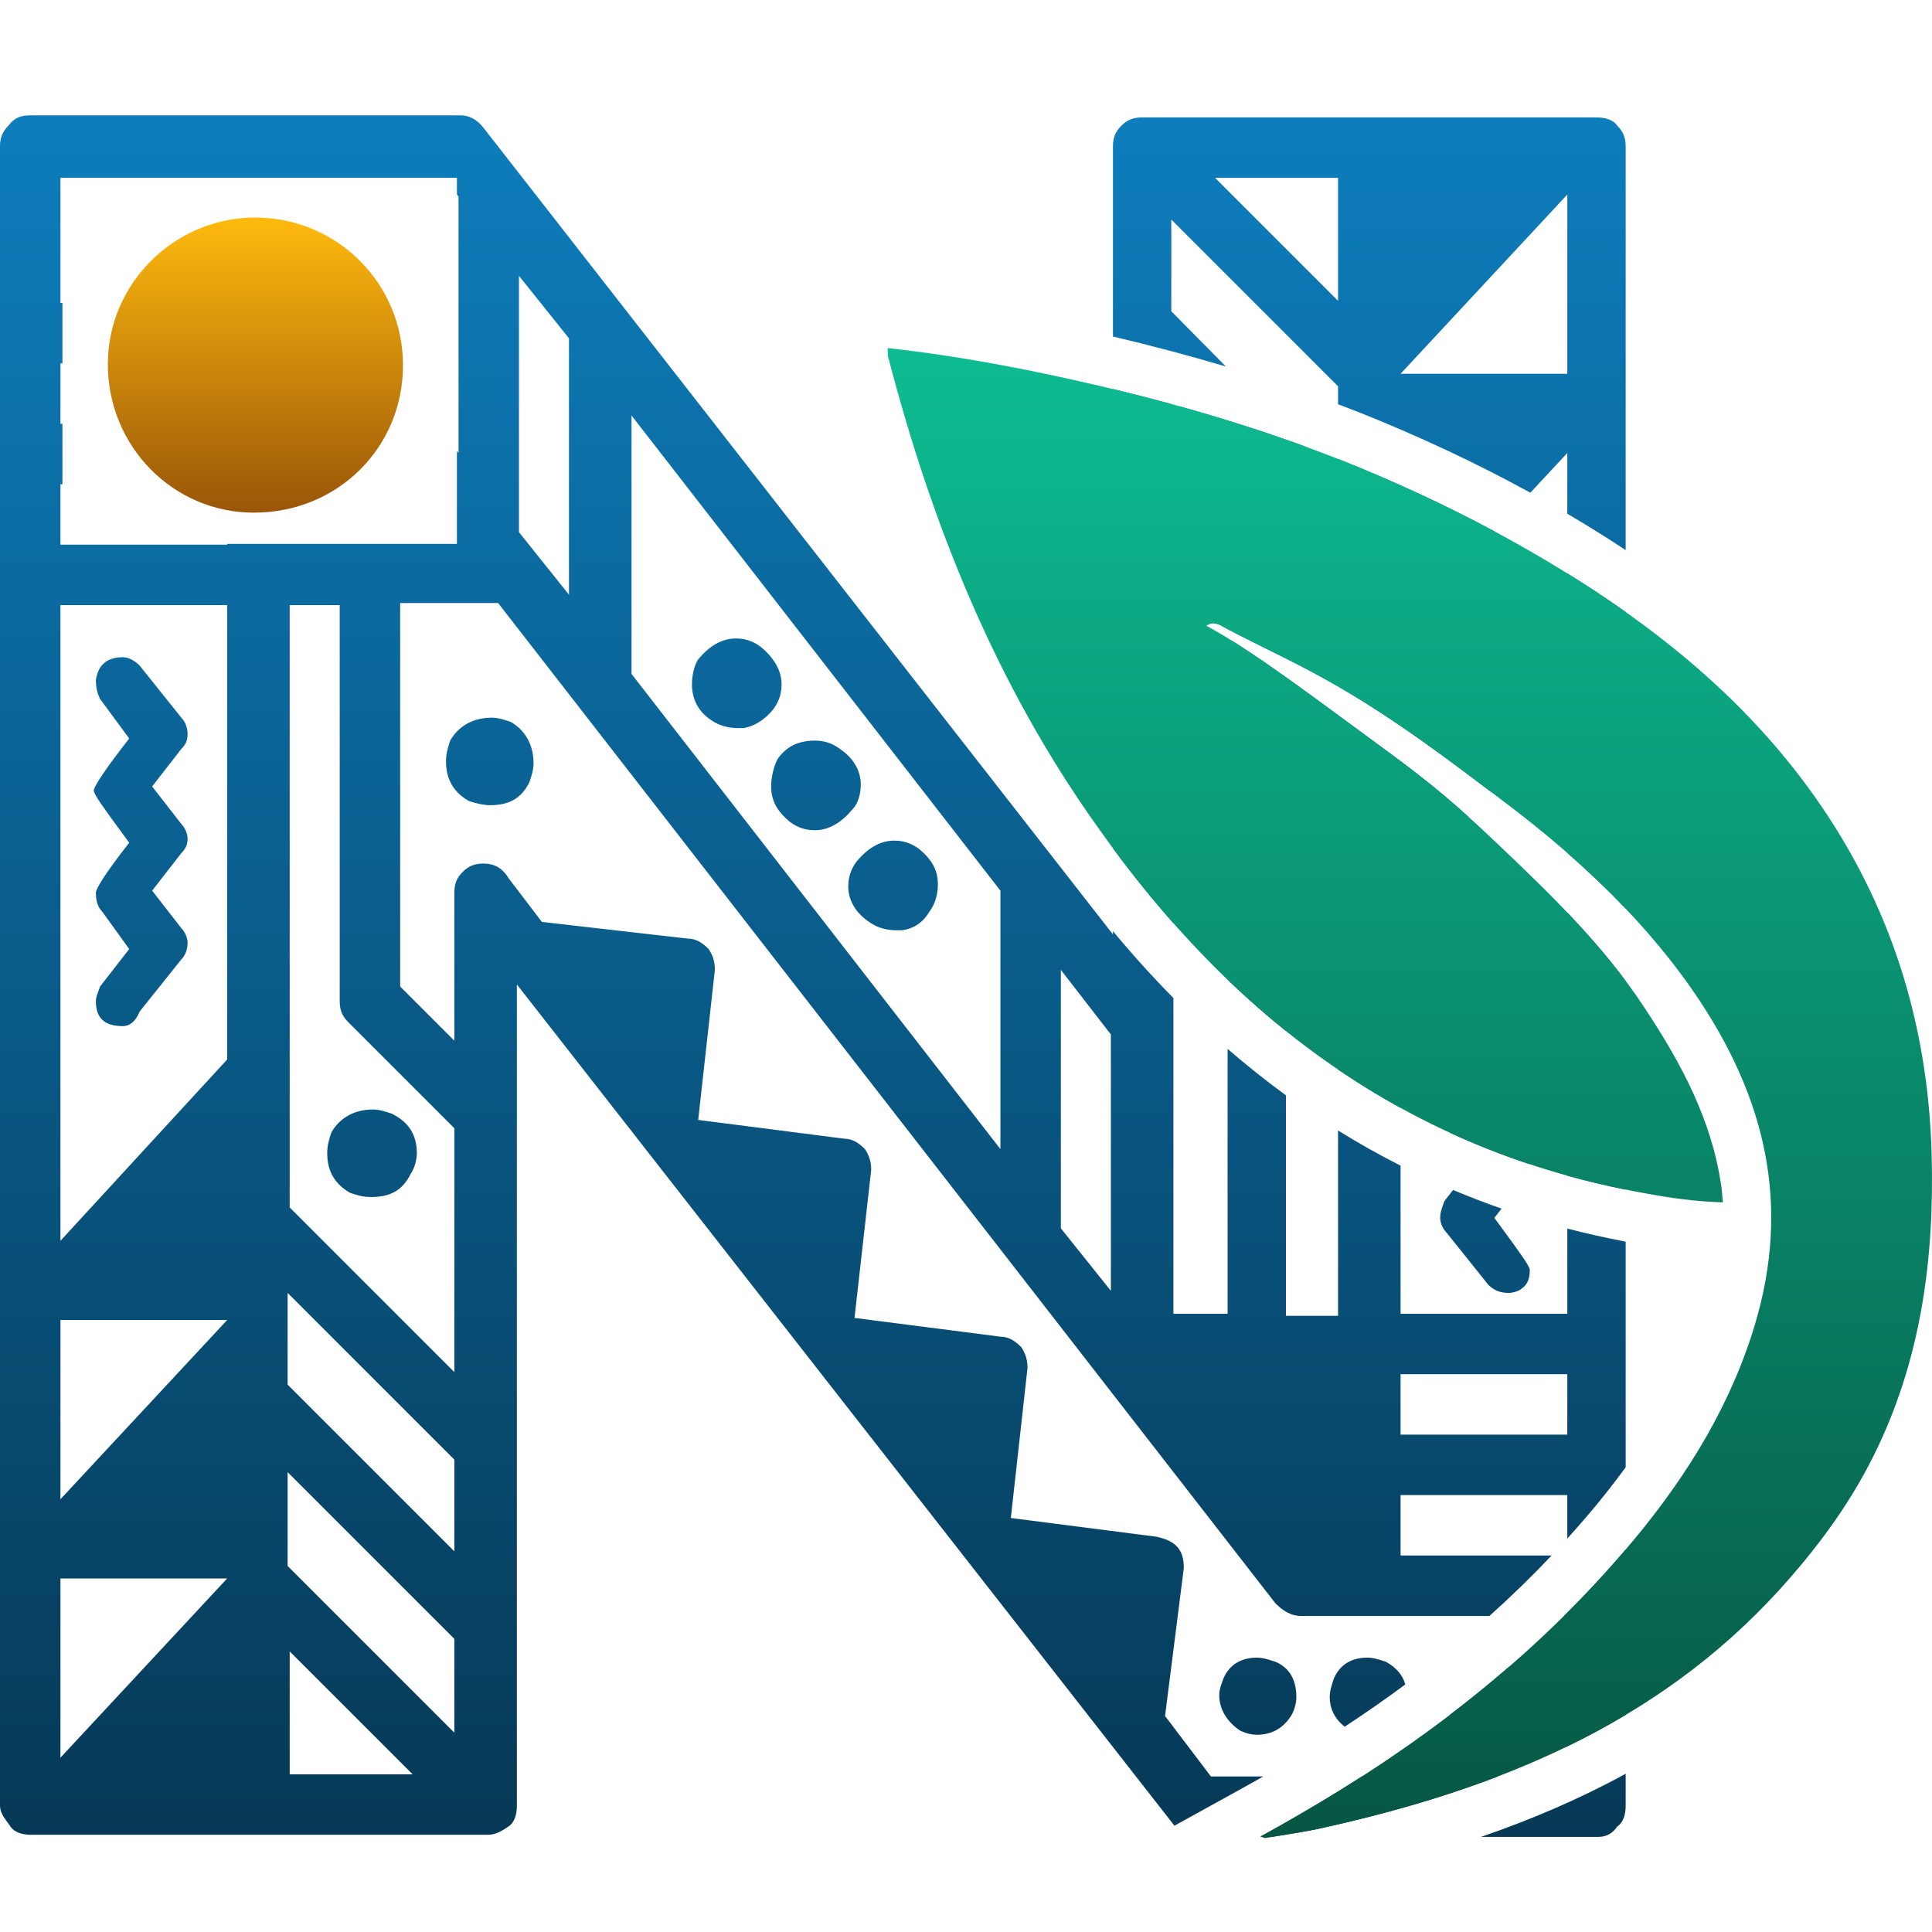 <svg xmlns="http://www.w3.org/2000/svg" width="512" height="512" viewBox="0 0 512 512" fill="none"><path d="M106.798 96.779C106.798 75.136 89.373 57.721 67.704 57.638C46.283 57.638 28.662 75.055 28.579 96.368C28.496 118.176 45.788 135.857 67.292 135.857C89.457 135.857 106.798 118.67 106.798 96.779Z" fill="url(#paint0_linear_1740_309)"></path><path fill-rule="evenodd" clip-rule="evenodd" d="M311.239 483.83L327.512 474.846C330.129 473.401 332.499 472.082 334.784 470.775H320.905L308.753 454.758L313.724 415.542C313.724 410.571 311.515 408.362 306.544 407.257L267.881 402.286L272.3 362.518C272.3 360.309 271.747 358.652 270.643 356.995C268.986 355.338 267.329 354.233 265.119 354.233L226.456 349.262L230.875 310.047C230.875 307.837 230.322 306.18 229.218 304.523C227.561 302.866 225.904 301.762 223.694 301.762L185.031 296.791L189.45 257.023C189.45 254.814 188.897 253.157 187.793 251.5C186.136 249.843 184.479 248.738 182.269 248.738L143.606 244.319L134.769 232.72C133.112 229.959 130.903 228.854 128.141 228.854C125.932 228.854 124.275 229.406 122.618 231.063C120.961 232.72 120.408 234.377 120.408 236.587V275.802L106.048 261.442V159.812H132.007L338.027 424.932C340.236 427.141 342.446 428.246 344.655 428.246H394.717C400.412 423.139 405.908 417.806 411.19 412.228H371.167V396.21H415.353V407.731C417.129 405.769 418.879 403.778 420.602 401.756L420.608 401.749C424.222 397.516 427.636 393.217 430.819 388.83V329.05C425.556 328.053 420.402 326.895 415.353 325.581V348.158H371.167V308.912C365.483 306.033 359.962 302.921 354.597 299.587V348.158V348.71H340.789V290.276C335.471 286.397 330.318 282.287 325.323 277.959V348.158H310.963V264.483C305.414 258.86 300.078 252.948 294.945 246.765V247.633L128.141 33.881C126.484 31.672 124.275 30.567 122.065 30.567H8.285C5.523 30.567 3.866 31.119 2.209 33.329C0.552 34.986 0 36.642 0 38.852V478.508C0 480.251 1.031 481.65 2.009 482.977C2.271 483.332 2.528 483.681 2.762 484.031C3.866 485.688 6.076 486.241 8.285 486.241H129.246C131.455 486.241 133.112 485.136 134.769 484.031C136.426 482.927 136.978 480.717 136.978 478.508V260.889L310.963 483.479C311.053 483.599 311.145 483.717 311.239 483.83ZM392.5 486.793H423.638C425.848 486.793 427.505 485.688 428.609 484.031C430.266 482.927 430.819 480.717 430.819 478.508V470.067C418.527 476.79 405.687 482.258 392.5 486.793ZM430.819 145.78V38.852C430.819 36.642 430.266 34.986 428.609 33.329C427.505 31.672 425.295 31.119 423.086 31.119H302.678C300.469 31.119 298.811 31.672 297.154 33.329C295.497 34.986 294.945 36.642 294.945 38.852V89.188C304.984 91.55 314.971 94.18 324.876 97.133L310.41 82.486V58.184L354.597 102.37V107.121C356.446 107.819 358.291 108.53 360.132 109.255L360.158 109.265L360.183 109.276C375.683 115.455 390.836 122.495 405.56 130.573L415.353 120.045V136.139C418.468 137.971 421.562 139.854 424.634 141.788L424.638 141.79C426.714 143.098 428.775 144.427 430.819 145.78ZM415.353 151.953C416.044 152.381 416.734 152.812 417.423 153.245C421.988 156.121 426.458 159.094 430.819 162.183V240.806C425.904 235.641 420.719 230.724 415.353 226.036V187.981L395.197 209.902C385.287 202.395 375.707 195.243 365.481 188.611L365.47 188.604C360.813 185.584 356.023 182.673 351.006 179.886C346.056 177.125 340.972 174.599 335.891 172.073L335.891 172.073C332.221 170.249 328.552 168.426 324.935 166.516C324.746 166.415 324.556 166.306 324.363 166.196C323.602 165.762 322.8 165.305 321.896 165.222L310.41 153.737V218.36L338.579 246.529C340.236 248.186 340.789 250.395 340.789 252.604V273.235C335.46 268.961 330.308 264.425 325.323 259.64V255.366L310.963 241.005V244.658C305.401 238.37 300.066 231.745 294.945 224.805V103.105C300.124 104.354 305.281 105.677 310.41 107.079V130.539L354.597 174.725V149.871L312.337 107.61C323.626 110.746 334.783 114.278 345.768 118.285L354.597 127.225V121.626C354.788 121.701 354.979 121.776 355.17 121.851C369.142 127.422 382.783 133.696 396.038 140.809L371.167 167.545H415.353V151.953ZM354.597 283.444C359.952 287.08 365.473 290.47 371.167 293.602V236.034L389.165 216.461C380.087 208.271 373.16 203.081 361.259 194.398C359.349 193.01 357.203 191.429 354.898 189.731L354.896 189.73C352.794 188.18 350.559 186.534 348.249 184.847L348.243 184.842C341.127 179.645 333.302 174.065 326.455 169.782L354.597 197.923V283.444ZM415.353 241.838V311.562C420.395 312.963 425.549 314.196 430.819 315.256V259.946C426.059 253.568 420.835 247.594 415.353 241.838ZM405.41 308.534C405.411 308.486 405.412 308.438 405.412 308.39C405.412 307.285 404.859 305.628 403.755 304.523L396.022 294.581L403.755 285.192C404.859 284.087 405.412 282.43 405.412 280.773C405.412 279.116 404.859 278.011 403.755 276.354L396.022 266.965L403.755 257.023C404.859 255.918 405.412 254.814 405.412 253.157C405.412 250.947 404.859 249.29 403.202 248.186C401.545 247.081 400.44 246.529 398.784 246.529C396.574 246.529 394.917 247.633 393.813 249.29L382.766 263.099L382.766 263.099C382.214 264.203 381.661 265.308 381.661 266.965C381.661 268.622 382.214 270.279 383.318 271.383L390.499 280.773L382.766 290.715C382.214 291.82 381.661 293.477 381.661 295.134C381.661 296.238 382.214 297.895 383.318 299L384.224 300.185C391.048 303.323 398.106 306.112 405.41 308.534ZM385.081 315.355L382.766 318.332C382.651 318.678 382.535 318.999 382.425 319.307C382.007 320.474 381.661 321.439 381.661 322.75C381.661 323.855 382.214 325.512 383.318 326.617L394.365 340.425C396.022 342.082 397.679 342.634 399.888 342.634C400.993 342.634 402.65 342.082 403.202 341.53C404.859 340.425 405.412 338.768 405.412 336.559C405.412 335.542 402.606 331.721 397.426 324.663L397.425 324.662C396.975 324.049 396.507 323.412 396.022 322.75L397.933 320.293C393.565 318.769 389.282 317.122 385.081 315.355ZM430.819 410.639V454.474C425.607 457.588 420.263 460.447 414.801 463.082V428.246H414.457C420.122 422.639 425.581 416.777 430.819 410.639ZM384.23 454.459C389.599 450.364 394.84 446.112 399.941 441.687C402.395 443.507 403.755 446.201 403.755 449.234C403.755 450.891 403.202 452.548 402.098 454.205C399.888 458.072 397.127 459.729 392.708 459.729C391.051 459.729 389.394 459.176 388.289 458.624C386.6 457.498 385.198 456.085 384.23 454.459ZM360.921 470.775C357.153 473.2 353.335 475.564 349.471 477.871L349.426 477.897C347.813 478.86 346.192 479.812 344.563 480.755C341.581 482.507 338.6 484.182 335.344 485.985L335.169 486.082C334.801 486.285 334.43 486.49 334.055 486.697C334.136 486.732 334.211 486.764 334.281 486.793H337.126C338.058 486.639 338.993 486.489 339.929 486.338C342.313 485.955 344.706 485.571 347.088 485.118L347.123 485.111C348.388 484.871 349.651 484.61 350.907 484.321C358.664 482.593 366.318 480.669 373.84 478.492C381.698 476.218 389.411 473.668 396.947 470.775H360.921ZM372.412 446.405C371.708 443.848 370.072 441.98 367.301 440.397C365.644 439.845 363.987 439.292 362.33 439.292C358.463 439.292 355.149 440.949 353.492 444.816C352.94 446.473 352.388 448.13 352.388 449.787C352.388 452.618 353.598 455.45 356.362 457.593C361.838 453.998 367.191 450.273 372.412 446.405ZM121.513 120.045V52.108L121.089 51.562V47.113H16.546V47.137H16.018V80.277H16.546V96.294H16.018V112.312H16.546V128.33H16.018V144.347H60.204V144.135H121.089V119.506L121.513 120.045ZM16.018 328.826L60.204 280.773V160.365H16.018V328.826ZM16.018 397.315L60.204 349.815H16.018V397.315ZM16.018 465.804L60.204 418.304H16.018V465.804ZM32.588 271.936C27.617 271.936 25.407 269.726 25.407 265.308C25.407 264.499 25.703 263.691 26.079 262.665L26.079 262.665C26.216 262.289 26.364 261.885 26.512 261.442L34.245 251.5L27.064 241.558C25.96 240.453 25.407 238.796 25.407 236.587C25.407 235.482 28.169 231.063 34.245 223.331C33.769 222.682 33.31 222.056 32.868 221.455L32.842 221.42C27.661 214.361 24.855 210.539 24.855 209.522C24.855 208.418 28.169 203.447 34.245 195.714L26.512 185.22C25.96 184.115 25.407 182.458 25.407 180.249C25.96 176.382 28.169 174.173 32.588 174.173C34.245 174.173 35.902 175.278 37.006 176.382L48.053 190.191C49.157 191.295 49.71 192.952 49.71 194.609C49.71 196.266 49.157 197.371 48.053 198.476L40.32 208.418L48.053 218.36C49.157 219.464 49.71 221.121 49.71 222.226C49.71 223.883 49.157 224.988 48.053 226.092L40.32 236.034L48.053 245.976C49.157 247.081 49.71 248.738 49.71 249.843C49.71 251.5 49.157 253.157 48.053 254.261L37.006 268.07C35.902 270.831 34.245 271.936 32.588 271.936ZM120.408 363.623V299L92.239 270.831C90.582 269.174 90.03 267.517 90.03 265.308V160.365H76.774V319.989L120.408 363.623ZM120.408 411.123V386.821L76.222 342.634V366.937L120.408 411.123ZM120.408 459.176V434.321L76.222 390.135V414.99L120.408 459.176ZM109.362 470.223L76.774 437.635V470.223H109.362ZM98.315 317.227C96.106 317.227 94.449 316.675 92.792 316.122C88.925 313.913 86.716 310.599 86.716 305.628C86.716 303.419 87.268 301.762 87.821 300.105C90.03 296.238 93.896 294.029 98.867 294.029C100.524 294.029 102.181 294.581 103.838 295.134L103.838 295.134C108.257 297.343 110.466 300.657 110.466 305.628C110.466 307.285 109.914 309.494 108.809 311.151C106.6 315.57 103.286 317.227 98.315 317.227ZM129.798 213.389C128.141 213.389 125.932 212.836 124.275 212.284C120.408 210.075 118.199 206.761 118.199 201.79C118.199 199.58 118.751 197.923 119.304 196.267L119.304 196.266C121.513 192.4 125.379 190.191 130.35 190.191C132.007 190.191 133.664 190.743 135.321 191.295L135.321 191.295C139.188 193.505 141.397 197.371 141.397 202.342C141.397 203.999 140.845 205.656 140.292 207.313C138.083 211.732 134.769 213.389 129.798 213.389ZM150.787 157.603V89.666L137.531 73.096V141.033L150.787 157.603ZM265.119 304.523V236.034L167.357 110.103V178.592L265.119 304.523ZM197.182 192.952H195.525C193.316 192.952 190.554 192.4 188.345 190.743C185.031 188.534 183.374 185.22 183.374 181.353C183.374 179.144 183.926 176.382 185.031 174.725C187.793 171.411 191.107 169.202 194.973 169.202C197.182 169.202 199.392 169.754 201.601 171.411C204.915 174.173 207.124 177.487 207.124 181.353C207.124 183.563 206.572 185.772 204.915 187.981C202.706 190.743 199.944 192.4 197.182 192.952ZM215.962 220.017C213.752 220.017 211.543 219.464 209.334 217.807C206.02 215.046 204.363 212.284 204.363 208.418C204.363 206.208 204.915 203.447 206.02 201.237C208.229 197.923 211.543 196.266 215.962 196.266C218.171 196.266 220.38 196.819 222.59 198.476C225.904 200.685 228.113 203.999 228.113 207.865C228.113 210.075 227.561 212.836 225.904 214.493C223.142 217.807 219.828 220.017 215.962 220.017ZM239.16 246.529H237.503C235.293 246.529 232.532 245.976 230.322 244.319C227.008 242.11 224.799 238.796 224.799 234.93C224.799 232.72 225.351 230.511 227.008 228.302C229.77 224.988 233.084 222.778 236.95 222.778C239.16 222.778 241.369 223.331 243.578 224.988C246.892 227.749 248.549 230.511 248.549 234.377C248.549 236.587 247.997 239.348 246.34 241.558C244.683 244.319 242.474 245.976 239.16 246.529ZM294.393 342.082V274.145L281.137 257.023V325.512L294.393 342.082ZM333.056 222.778C331.399 222.778 329.19 222.226 327.533 221.674C323.666 219.464 321.457 215.598 321.457 210.627C321.457 208.97 322.009 207.313 322.562 205.656C324.771 201.79 328.637 199.58 333.608 199.58C335.265 199.58 337.475 200.133 339.132 200.685C342.998 202.894 345.207 206.208 345.207 211.179C345.207 212.836 344.655 215.046 343.55 216.703C341.341 220.569 338.027 222.778 333.056 222.778ZM354.597 79.724V47.137H322.009L354.597 79.724ZM333.056 459.729C331.399 459.729 329.742 459.176 328.637 458.624C325.323 456.415 323.114 453.101 323.114 449.234C323.114 447.923 323.46 446.958 323.878 445.791C323.988 445.483 324.103 445.162 324.219 444.816C325.876 440.949 329.19 439.292 333.056 439.292C334.713 439.292 336.37 439.845 338.027 440.397C341.893 442.054 343.55 445.368 343.55 449.787C343.55 451.444 342.998 453.101 342.446 454.205C340.236 458.072 336.922 459.729 333.056 459.729ZM415.353 380.193V364.175H371.167V380.193H415.353ZM415.353 99.056V51.556L371.167 99.056H415.353Z" fill="url(#paint1_linear_1740_309)"></path><path d="M235.226 92.239C254.06 94.319 272.102 97.785 290.044 101.944C312.249 107.094 334.058 113.531 355.172 121.85C376.782 130.466 397.599 140.766 417.425 153.245C442.108 168.793 464.016 187.214 480.967 211.18C500.991 239.504 510.904 271.097 511.895 305.561C512.688 333.489 509.12 360.724 496.332 386.176C489.789 399.249 481.165 410.737 471.451 421.433C438.936 457.085 396.707 474.119 350.91 484.32C345.755 485.509 340.501 486.202 335.346 487.093C335.049 487.093 334.751 486.994 334.058 486.697C337.824 484.617 341.195 482.736 344.565 480.755C377.08 461.938 406.422 439.259 430.907 410.539C445.28 393.703 457.176 375.282 464.115 354.088C474.623 322.1 469.092 293.512 450.555 265.386C437.073 244.985 418.887 227.862 399.557 213.205C383.498 201.024 368.654 189.69 351.009 179.885C342.484 175.131 333.562 171.071 324.938 166.515C323.451 165.723 321.865 164.436 319.684 165.822C331.778 172.259 350.357 186.475 361.262 194.398C376.329 205.391 383.424 210.784 397.005 223.758C411.081 237.128 424.959 250.596 435.665 266.838C445.38 281.496 453.706 296.747 456.185 314.573C456.383 315.663 456.383 316.851 456.581 318.634C449.345 318.436 442.406 317.445 435.566 316.158C373.114 304.967 326.623 269.908 290.837 219.103C263.973 181.47 246.923 139.083 235.325 94.418C235.226 93.922 235.325 93.427 235.226 92.239Z" fill="url(#paint2_linear_1740_309)"></path><defs><linearGradient id="paint0_linear_1740_309" x1="67.689" y1="57.628" x2="67.689" y2="135.856" gradientUnits="userSpaceOnUse"><stop stop-color="#FFBA0E"></stop><stop offset="1" stop-color="#995608"></stop></linearGradient><linearGradient id="paint1_linear_1740_309" x1="215.409" y1="30.567" x2="215.409" y2="486.793" gradientUnits="userSpaceOnUse"><stop stop-color="#0D7DBC"></stop><stop offset="1" stop-color="#063956"></stop></linearGradient><linearGradient id="paint2_linear_1740_309" x1="373.613" y1="92.239" x2="373.613" y2="487.093" gradientUnits="userSpaceOnUse"><stop stop-color="#0DBC92"></stop><stop offset="1" stop-color="#065643"></stop></linearGradient></defs></svg>